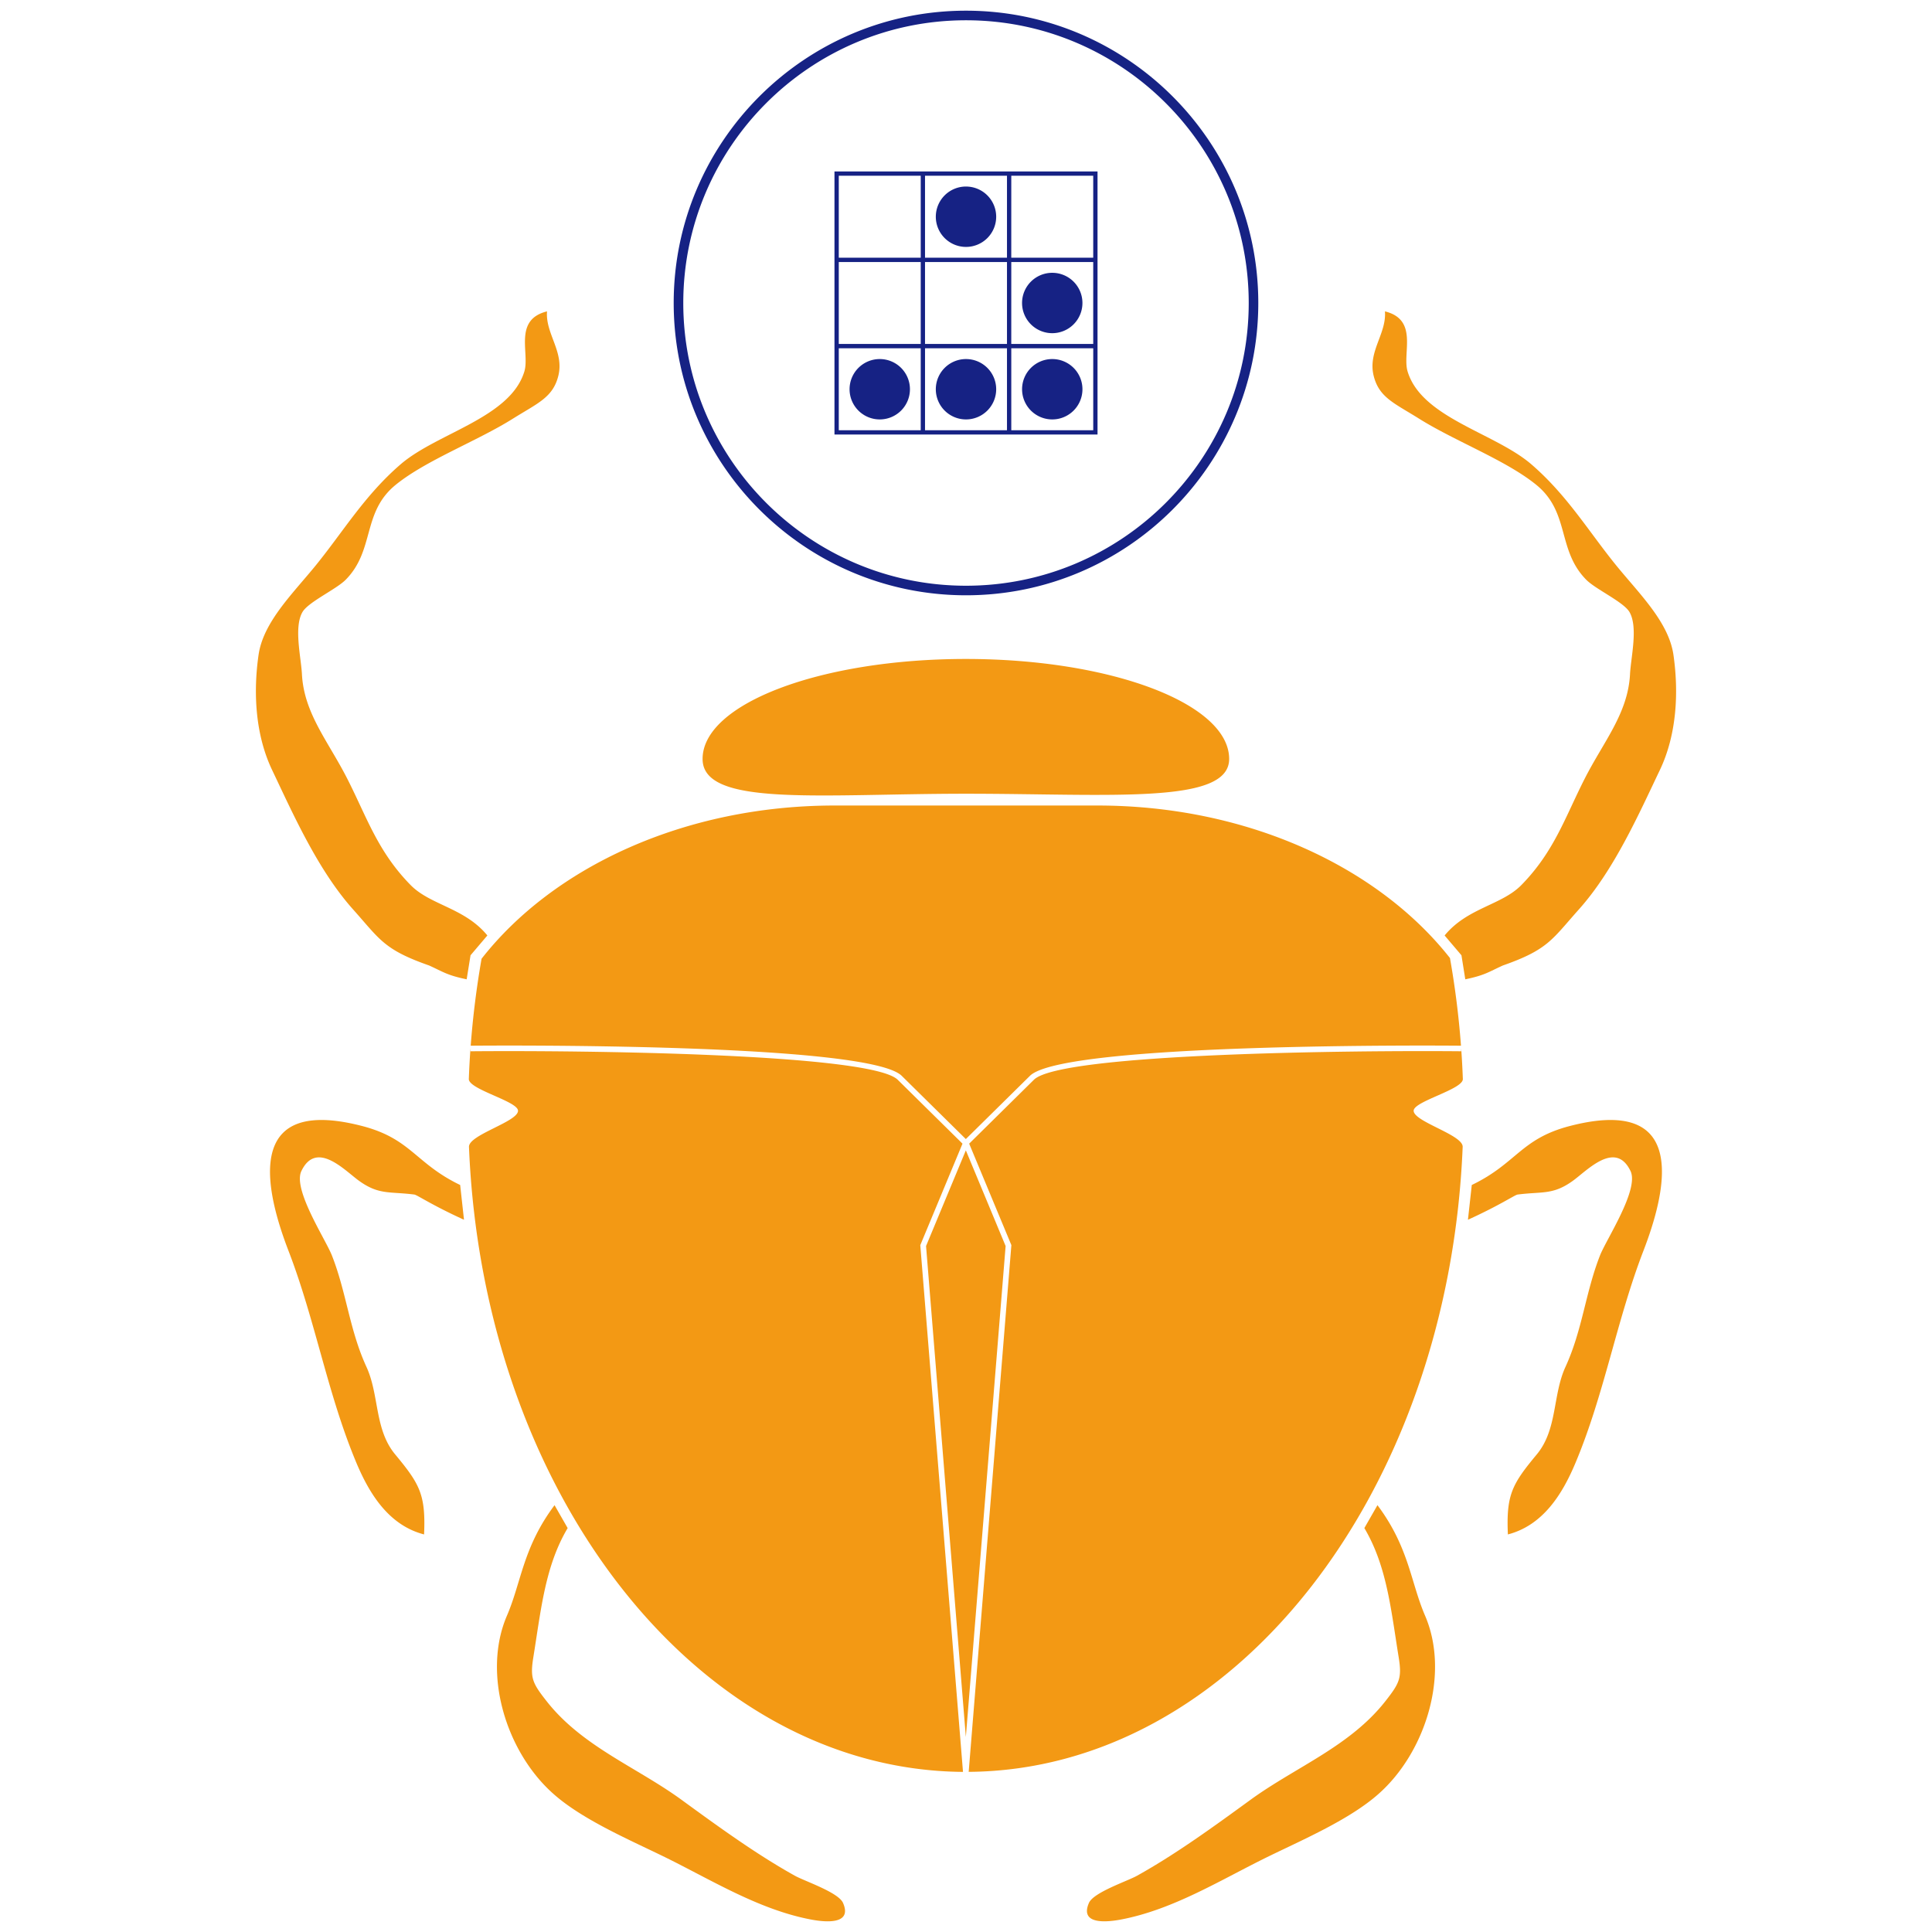 <svg xmlns="http://www.w3.org/2000/svg" width="1em" height="1em" viewBox="0 0 128 128"><path fill="#f39914" d="M36.242 20.629c-2.241.554-1.136 2.765-1.5 3.977c-.93 3.085-5.78 4.066-8.206 6.161c-2.374 2.048-3.788 4.441-5.62 6.696c-1.547 1.898-3.476 3.758-3.787 5.933c-.353 2.466-.225 5.252.896 7.612c1.392 2.923 3.035 6.634 5.363 9.239c1.789 2 2.035 2.664 5.043 3.719c.953.433 1.19.647 2.487.916l.256-1.592l1.115-1.313c-1.5-1.833-3.772-2.002-5.084-3.339c-2.19-2.23-2.903-4.508-4.205-7.061c-1.244-2.446-2.863-4.315-2.996-6.913c-.057-1.113-.548-3.111.036-4.115c.387-.666 2.237-1.505 2.865-2.141c1.944-1.972 1.064-4.463 3.314-6.29c2.001-1.626 5.389-2.89 7.76-4.379c1.645-1.031 2.66-1.402 3.015-2.853c.389-1.599-.867-2.782-.752-4.257m55.514 0c.115 1.475-1.14 2.658-.75 4.257c.354 1.45 1.369 1.822 3.013 2.853c2.372 1.488 5.76 2.753 7.76 4.38c2.249 1.827 1.368 4.317 3.312 6.289c.628.636 2.478 1.475 2.866 2.141c.583 1.004.093 3.002.036 4.115c-.133 2.598-1.753 4.467-2.996 6.913c-1.302 2.553-2.017 4.832-4.203 7.061c-1.312 1.337-3.584 1.506-5.084 3.34l1.115 1.312l.254 1.592c1.297-.269 1.536-.483 2.489-.916c3.005-1.055 3.252-1.719 5.04-3.719c2.33-2.605 3.97-6.316 5.367-9.24c1.12-2.359 1.249-5.145.897-7.61c-.311-2.176-2.245-4.036-3.791-5.934c-1.832-2.255-3.247-4.648-5.619-6.696c-2.425-2.095-7.276-3.076-8.206-6.161c-.364-1.212.742-3.423-1.5-3.977M63.991 43.658c-9.634 0-17.443 2.967-17.443 6.626c0 3.2 7.809 2.303 17.443 2.303c9.631 0 17.444.728 17.444-2.303c0-3.66-7.812-6.626-17.444-6.626m-8.693 9.71c-9.955 0-18.64 4.08-23.393 10.151a59 59 0 0 0-.72 5.762c1.242-.012 26.318-.211 28.556 1.995l4.248 4.19l4.248-4.19c2.237-2.206 27.317-2.007 28.557-1.995a58 58 0 0 0-.73-5.808c-4.76-6.045-13.424-10.105-23.357-10.105zm41.509 16.085l-.002.196c-7.27-.068-26.532.14-28.304 1.886L64.21 75.77l2.796 6.722l-2.828 34.898c17.515-.13 31.79-18.406 32.728-41.408c.03-.797-3.248-1.665-3.248-2.392c0-.63 3.283-1.412 3.259-2.105a56 56 0 0 0-.11-2.032m-65.636.001q-.073 1.01-.11 2.031c-.024.692 3.259 1.476 3.259 2.106c0 .728-3.28 1.595-3.249 2.393c.939 23.001 15.22 41.277 32.73 41.408l-2.83-34.898l.018-.04v-.001l2.779-6.683l-4.292-4.233c-1.771-1.747-21.033-1.955-28.303-1.887zm-10.102 4.752c-4.267.153-3.498 4.662-1.955 8.664c1.78 4.618 2.583 9.48 4.498 14.047c.88 2.097 2.17 4.143 4.484 4.743c.116-2.645-.288-3.34-1.917-5.305c-1.379-1.66-1.043-3.935-1.904-5.802c-1.123-2.448-1.316-4.907-2.283-7.37c-.427-1.091-2.612-4.38-2.023-5.601c.998-2.07 2.878-.026 3.819.65c1.323.953 2.028.698 3.663.91c.186.025 1.116.678 3.29 1.67l-.254-2.303c-2.98-1.436-3.242-3.065-6.503-3.91c-1.163-.3-2.125-.422-2.915-.393m85.858 0c-.791-.029-1.754.092-2.918.394c-3.258.844-3.518 2.473-6.5 3.909l-.254 2.303c2.174-.992 3.104-1.646 3.29-1.67c1.635-.212 2.338.043 3.66-.91c.942-.677 2.822-2.72 3.82-.65c.589 1.221-1.596 4.51-2.023 5.6c-.966 2.464-1.16 4.923-2.282 7.37c-.862 1.868-.526 4.143-1.902 5.803c-1.63 1.966-2.034 2.66-1.917 5.305c2.314-.6 3.602-2.646 4.48-4.743c1.917-4.568 2.72-9.43 4.5-14.047c1.545-4.002 2.315-8.511-1.954-8.664M63.99 76.214l-2.637 6.339l2.637 32.524c.628-7.755 2.63-32.449 2.635-32.524zM36.74 99.722c-2.095 2.8-2.193 5.089-3.154 7.321c-1.655 3.846-.049 9.048 3.09 11.815c1.898 1.686 4.988 3.017 7.25 4.12c3.148 1.534 6.308 3.538 9.827 4.2c.779.146 2.76.406 2.1-1.104c-.307-.702-2.538-1.44-3.183-1.798c-2.606-1.45-5.135-3.3-7.57-5.073c-2.978-2.152-6.536-3.507-8.878-6.486c-.958-1.218-1.111-1.543-.883-2.945c.217-1.336.422-2.877.703-4.214c.317-1.507.762-2.965 1.567-4.318zm54.52 0l-.868 1.517c.803 1.353 1.249 2.811 1.566 4.319c.282 1.337.486 2.877.704 4.214c.227 1.401.074 1.727-.884 2.945c-2.341 2.978-5.897 4.334-8.876 6.486c-2.434 1.772-4.968 3.623-7.575 5.072c-.644.359-2.875 1.097-3.182 1.798c-.657 1.51 1.32 1.25 2.099 1.105c3.52-.662 6.685-2.667 9.831-4.2c2.262-1.104 5.35-2.435 7.25-4.12c3.138-2.767 4.743-7.969 3.09-11.815c-.962-2.232-1.06-4.522-3.154-7.321z"/><path fill="#162284" d="M64 .708c-10.678 0-19.366 8.687-19.366 19.365S53.321 39.439 64 39.439s19.365-8.687 19.365-19.366S74.678.708 64 .708m0 .635c10.328 0 18.731 8.402 18.731 18.73S74.328 38.806 64 38.806s-18.731-8.403-18.731-18.731S53.671 1.343 64 1.343m-8.714 10.016v17.428h17.428V11.359H55.57zm.285.285h5.43v5.43h-5.43zm5.714 0h5.43v5.43h-5.43zm5.715 0h5.429v5.43h-5.43zm-3 .714a2 2 0 0 0-2 2a2 2 0 0 0 2 2.001a2 2 0 0 0 2-2a2 2 0 0 0-2-2m-8.429 5h5.43v5.43h-5.43zm5.714 0h5.43v5.43h-5.43zm5.715 0h5.429v5.43h-5.43zm2.714.715a2 2 0 0 0-2 2a2 2 0 0 0 2 2a2 2 0 0 0 2-2a2 2 0 0 0-2-2m-14.143 5h5.43v5.43h-5.43zm5.715 0h5.429v5.43h-5.43zm5.714 0h5.43v5.43H67zm-8.714.714a2 2 0 0 0-2 2a2 2 0 0 0 2 2a2 2 0 0 0 2-2a2 2 0 0 0-2-2m5.714 0a2 2 0 0 0-2 2a2 2 0 0 0 2 2a2 2 0 0 0 2-2a2 2 0 0 0-2-2m5.715 0a2 2 0 0 0-2 2a2 2 0 0 0 2 2a2 2 0 0 0 2-2a2 2 0 0 0-2-2"/></svg>